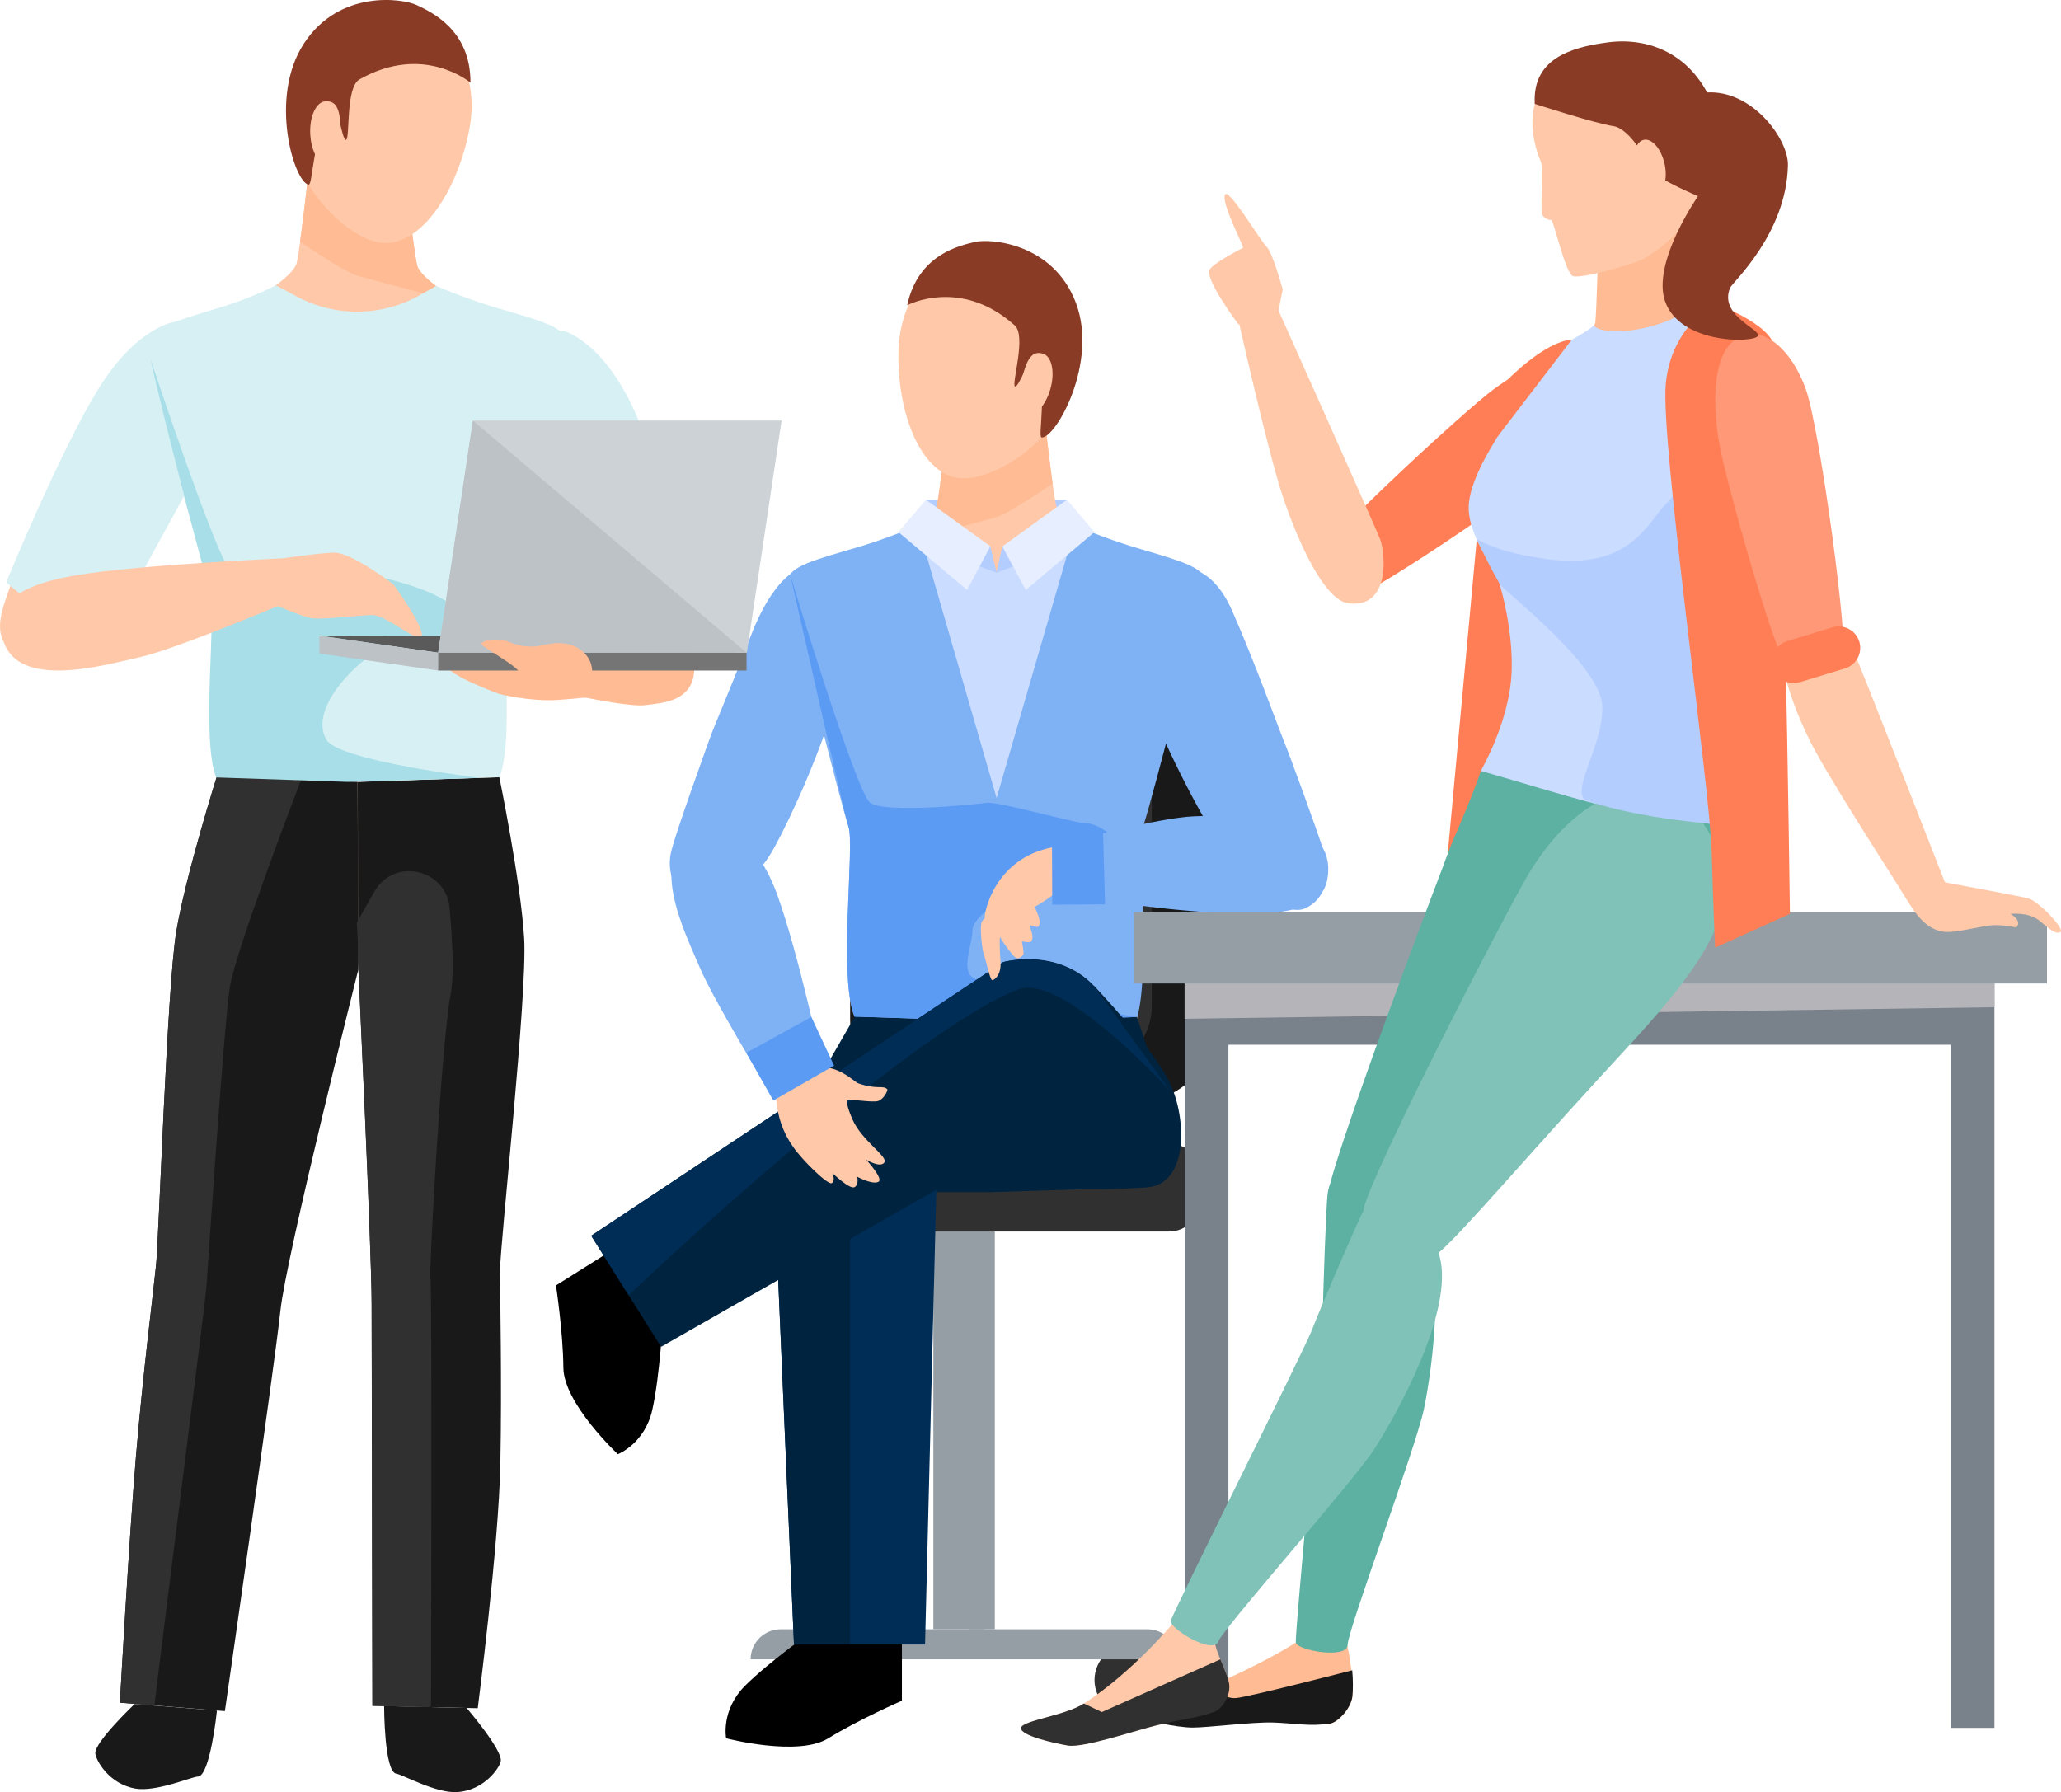 <?xml version="1.0" encoding="UTF-8"?>
<svg xmlns="http://www.w3.org/2000/svg" viewBox="0 0 342.75 298.08">
  <defs>
    <style>
      .cls-1 {
        fill: #00233f;
      }

      .cls-2 {
        fill: #002d56;
      }

      .cls-3 {
        fill: #e6eeff;
      }

      .cls-4 {
        fill: #ffc9a9;
      }

      .cls-5 {
        fill: #ffbb93;
      }

      .cls-6 {
        fill: #ff9877;
      }

      .cls-7 {
        fill: #ff7e55;
      }

      .cls-8 {
        fill: #7fb1f5;
      }

      .cls-9 {
        fill: #80c2b7;
      }

      .cls-10 {
        fill: #b4cdff;
      }

      .cls-11 {
        fill: #303030;
      }

      .cls-12 {
        fill: #d7f0f4;
      }

      .cls-13 {
        fill: #bdc2c7;
      }

      .cls-14 {
        fill: #ccd2d5;
      }

      .cls-15 {
        fill: #cadcff;
      }

      .cls-16 {
        fill: #a7dee7;
      }

      .cls-17 {
        fill: #191919;
      }

      .cls-18, .cls-19 {
        fill: #959ea5;
      }

      .cls-20 {
        fill: #893b26;
      }

      .cls-21 {
        fill: #5b9bf3;
      }

      .cls-22 {
        fill: #5a5a5a;
      }

      .cls-23 {
        fill: #79818a;
      }

      .cls-24 {
        fill: #5cb1a2;
      }

      .cls-25 {
        fill: #757575;
      }

      .cls-26 {
        fill: #b5b5b9;
        mix-blend-mode: multiply;
      }

      .cls-19 {
        mix-blend-mode: soft-light;
      }

      .cls-27 {
        isolation: isolate;
      }
    </style>
  </defs>
  <g class="cls-27">
    <g id="Layer_2" data-name="Layer 2">
      <g id="design">
        <g>
          <g>
            <g>
              <g>
                <rect class="cls-18" x="155.22" y="198.35" width="10.22" height="72.64"/>
                <circle class="cls-11" cx="134.06" cy="279.43" r="5.95"/>
                <circle class="cls-11" cx="187.97" cy="279.43" r="5.95"/>
                <path class="cls-18" d="M195.83,275.99H124.83c0-2.76,2.24-5,5-5h60.99c2.76,0,5,2.24,5,5h0Z"/>
                <rect class="cls-19" x="161.23" y="204.68" width="2.57" height="66.31"/>
              </g>
              <path class="cls-11" d="M126.23,190.18h68.2c2.8,0,5.08,2.28,5.08,5.08v4.5c0,2.8-2.28,5.08-5.08,5.08H126.23c-2.8,0-5.08-2.28-5.08-5.08v-4.5c0-2.8,2.28-5.08,5.08-5.08Z"/>
              <g>
                <path class="cls-17" d="M155.24,183.44h33.26c7.63,0,13.88-6.24,13.88-13.88v-45.96c0-16.78-13.73-30.5-30.5-30.5h0c-16.78,0-30.5,13.73-30.5,30.5v45.96c0,7.63,6.24,13.88,13.88,13.88Z"/>
                <path class="cls-11" d="M154.81,178.13h25.92c5.95,0,10.81-4.87,10.81-10.81v-45.13c0-13.07-10.7-23.77-23.77-23.77h0c-13.07,0-23.77,10.7-23.77,23.77v45.13c0,5.95,4.87,10.81,10.81,10.81Z"/>
              </g>
            </g>
            <g>
              <rect class="cls-10" x="153.99" y="83.12" width="23.47" height="8.18"/>
              <path d="M149.99,272.12l-14.07-1.41s-7.86,5.53-11.97,9.63c-4.12,4.09-3.19,8.78-3.19,8.78,0,0,11.94,3.13,16.99,0,5.06-3.12,12.24-6.25,12.24-6.25v-10.75Z"/>
              <path class="cls-4" d="M188.98,134.33c4.17-12.82,14.97-34.81,8.65-38.64-8.24-4.99-31.96-8.05-31.96-8.05v.41s-23.92,2-32.16,6.99c-6.32,3.83,4.68,26.87,8.86,39.69,1,3.08,.89,16.87,.51,29.11-.09,3.02-2.54,16.9-2.13,22.63,.12,1.71,19.59,6.45,25.02,6.72h0c5.43-.27,24.71-5.42,24.83-7.13,.42-5.74-2.03-19.62-2.13-22.63-.38-12.23-.49-26.03,.51-29.11Z"/>
              <path class="cls-8" d="M137.2,94.37c-4.5-1.8-9.13,2.98-12.35,11.42-3.22,8.44-6.04,14.83-6.82,17.04-.81,2.29-5.42,14.97-6.37,18.66-.95,3.68,.66,7.64,4.26,9.01,3.01,1.15,8.72-2.83,12.19-8.4,3.47-5.57,21.19-42.9,9.09-47.73Z"/>
              <path class="cls-4" d="M175.59,83.85c-.54-2.44-1.9-14.52-1.9-14.52h-8.01v.41h-8.01s-1.36,12.08-1.9,14.52c-.54,2.44-7.13,6.13-7.13,6.13h17.04v-.41h17.04s-6.59-3.69-7.13-6.13Z"/>
              <path class="cls-5" d="M175.05,80.44c-.51-3.7-1.12-8.97-1.3-10.6l-.52-.51h-7.55v.41h-8.01s-1.36,12.08-1.9,14.52c-.54,2.44-7.13,6.13-7.13,6.13h.81c7.6-2.03,15.17-4.05,16.18-4.34,2.13-.61,9.42-5.6,9.42-5.6h0Z"/>
              <polygon class="cls-1" points="142.31 168.82 130.45 189.4 129.76 198.29 164.73 198.29 190.89 197.47 195.69 189.39 188.98 168.82 142.31 168.82"/>
              <path class="cls-2" d="M128.48,191.29l3.56,82.23h21.8l2.04-82.23s-3.24-10.98-14.52-10.98c-9.68,0-12.87,10.98-12.87,10.98Z"/>
              <path class="cls-1" d="M141.37,180.31h-.02c-9.68,0-12.87,10.98-12.87,10.98l3.56,82.23h9.33v-93.21Z"/>
              <path class="cls-8" d="M191.21,95.53c4.36-2.01,9.97-2.42,13.72,6.1,3.75,8.52,7.74,19.6,8.66,21.83,.95,2.31,5.39,14.48,6.58,18.21,1.19,3.73,.36,7.88-3.13,9.42-2.92,1.29-8.86-2.57-12.68-8.14-3.82-5.57-24.87-42.04-13.15-47.43Z"/>
              <path class="cls-15" d="M199.46,96c-.9-1.86-6.77-3.23-12.03-4.87-4.64-1.44-8.79-3.27-8.79-3.27l-12.89,7.36-12.87-7.4s-4.16,1.82-8.8,3.25c-5.27,1.62-11.14,2.98-12.05,4.84-.92,1.88,8.47,38.06,9.52,41.14,1.05,3.08-1.69,24.6,.99,31.04l23.08,.75h0s.04,0,.04,0h0s23.08-.68,23.08-.68c2.12-7.38-.01-28.36,1.05-31.44,1.06-3.07,10.59-38.82,9.67-40.7Z"/>
              <polygon class="cls-10" points="164.7 90.86 165.75 95.27 157.85 92.29 162.41 90.14 164.7 90.86"/>
              <path class="cls-8" d="M200.07,95.72c-.91-1.89-6.89-3.29-12.25-4.96-4.72-1.47-8.95-3.33-8.95-3.33l-13.13,45.31-13.1-45.35s-4.23,1.85-8.96,3.31c-5.36,1.65-11.35,3.03-12.27,4.92-.93,1.92,8.62,38.74,9.69,41.88,1.07,3.13-1.72,25.04,1,31.59l23.49,.77h0s.05,0,.05,0h0s23.49-.7,23.49-.7c2.16-7.51-.01-28.87,1.07-32,1.08-3.13,10.78-39.52,9.85-41.44Z"/>
              <path class="cls-21" d="M169.5,166.72c-2.26-1.42-5.64-2.83-7.7-4.11-2.05-1.27-.05-5.65-.08-7.91-.02-2.26,6.25-6.48,10.48-8.03,4.24-1.55,11.58-.97,13.28-3.93,1.7-2.96-2.81-5.79-4.79-5.8-1.98,0-14.68-3.69-16.65-3.41-1.98,.28-16.94,1.81-19.34-.03s-13.28-37.89-13.28-37.89c2.66,11.6,9.01,39.89,9.69,41.88,1.07,3.13-1.72,25.04,1,31.59l23.49,.77h0s.05,0,.05,0h0s23.49-.7,23.49-.7c0,0-5.11-.73-7.23-1.37-2.12-.64-10.17,.34-12.42-1.07Z"/>
              <polygon class="cls-10" points="166.69 90.88 165.68 95.27 173.58 92.29 169.02 90.14 166.69 90.88"/>
              <polygon class="cls-3" points="149.41 88.5 153.99 83.12 164.7 90.86 160.83 98.14 149.41 88.5"/>
              <path class="cls-1" d="M181.98,164.04s10.09,10.45,12.77,16.52c2.69,6.07,2.65,16.4-3.87,16.9-6.52,.5-11.89,.5-13.29-.32-1.4-.82-12.38-19.61-12.26-21.95,.12-2.34,12.28-12.97,16.65-11.15Z"/>
              <path d="M101.56,208.07l8.69,11.16s-.5,9.6-1.77,15.26c-1.27,5.66-5.73,7.38-5.73,7.38,0,0-9.01-8.44-9.06-14.39-.05-5.94-1.23-13.68-1.23-13.68l9.1-5.72Z"/>
              <path class="cls-1" d="M181.43,183.22l-71.49,40.79-11.62-18.47,68.51-45.52s11.02-3.1,17.03,6.45c5.16,8.19-2.43,16.75-2.43,16.75Z"/>
              <path class="cls-2" d="M194.64,181.5c-.36-.52-12.05-16.66-12.44-17.1-6.17-6.9-15.37-4.38-15.37-4.38l-68.51,45.52,6.22,9.88s45.68-43.41,64.77-50.85c7.38-2.88,25.33,16.93,25.33,16.93Z"/>
              <polygon class="cls-3" points="182.01 88.5 177.44 83.12 166.69 90.88 170.59 98.14 182.01 88.5"/>
              <path class="cls-4" d="M149.43,58.07c-.35,10.21,3.53,20.68,10.04,21.45,6.22,.74,18.28-7.56,19.48-17.71,1.2-10.14-3.9-19.08-13.17-20.43-7.8-1.14-15.99,6.18-16.34,16.69Z"/>
              <path class="cls-20" d="M150.87,50.77s8.88-4.72,17.89,3.36c1.94,1.74-.48,9.45,0,10.11,.53,.71,2.88-5.98,3.23-5.15,2.48,6.02,.47,13.64,1.25,13.67,2.37,.11,9.46-12.49,5.67-22.43-3.79-9.95-14.27-10.69-16.77-10.09-2.5,.6-9.46,2.05-11.27,10.54Z"/>
              <path class="cls-4" d="M170.21,62.02c-.79,2.82-1.11,6.61,.37,7.02s3.32-1.54,4.11-4.36c.79-2.82,.22-5.44-1.26-5.86s-2.43,.38-3.22,3.2Z"/>
              <path class="cls-8" d="M116.7,138.43c3.78-1.13,9.05,.65,12.6,10.51,3.55,9.86,7.48,28.37,7.48,28.37l-9.01,3.96s-9.28-15.21-11.45-20.47c-2.18-5.26-9.51-19.42,.39-22.37Z"/>
              <path class="cls-4" d="M128.56,179.62s.42,2.21,.51,3.21c.28,3,1.12,5.5,2.85,7.96,1.58,2.26,5.72,6.3,6.38,6,.66-.3,.18-1.63,.18-1.63,0,0,2.83,2.71,3.62,2.3,.79-.4,.45-1.74,.45-1.74,0,0,2.52,1.38,3.53,.85,.93-.48-2.03-3.68-2.03-3.68,0,0,2.39,1.46,3.04,.43,.6-.95-3.74-3.57-5.31-7.11-.58-1.32-1.15-2.94-.8-3.21,.34-.27,4.1,.44,5.07,.12,.97-.32,1.65-1.79,1.5-1.96-.69-.71-1.73,.12-4.81-.97-.68-.24-3.46-3.29-7.39-2.66-2.52,.4-6.79,2.07-6.79,2.07Z"/>
              <polygon class="cls-21" points="124.12 175.11 134.93 169.15 138.71 177.24 128.6 183.05 124.12 175.11"/>
              <path class="cls-8" d="M220.88,145.08c-.22,3.9-2.56,6.97-13.63,6.92-11.07-.05-28.66-2.88-28.66-2.88l.18-9.29s13.84-3.83,19.85-4.06c6.01-.24,22.84-.9,22.26,9.31Z"/>
              <path class="cls-4" d="M174.95,140.95c-9.62,1.89-11.31,10.97-11.18,11.69,.13,.73,2.04,1.46,3.85,.55,1.81-.9,9.5-4.63,9.6-6.94,.1-2.31-.52-5.65-2.26-5.31Z"/>
              <path class="cls-4" d="M173.37,143.24s-2.32,1.36-4.78,3.77c-.26,.25-.81,.5-1.07,.75-.21,.21-.47,.73-.67,.93-.19,.19-.47,.25-.65,.43-.25,.24-.34,.79-.57,1.02-.2,.2-.67,.49-.87,.66-.79,.67-.3,1.18-.52,1.41-.69,.71-.88,.94-.96,1.1-.41,.81,.07,4.81,.33,5.41,.27,.6,1.01,4.3,1.4,4.31,.39,0,1.53-.93,1.38-2.99-.15-2.06-.2-4.56-.04-4.13,.16,.43,1.65,2.54,2.42,3.27,.49,.47,1.1,.04,1.4-.44,.18-.28-.23-2.16-.23-2.16,0,0,1.36,.26,1.53,.03,.61-.81-.13-2.1-.23-2.59-.09-.41,1.27,.42,1.5,.04,.84-1.42-1.95-4.32-.58-5.25,.69-.47,2.49-3.55,1.2-5.57Z"/>
              <polygon class="cls-21" points="183.44 138.42 183.77 150.41 174.99 150.47 174.95 139.35 183.44 138.42"/>
            </g>
          </g>
          <g>
            <path class="cls-4" d="M36.14,94.57c-4.2-12.92-15.05-35.08-8.72-38.94,8.25-5.04,32-8.16,32-8.16v.41s23.97,1.98,32.23,7c6.34,3.85-4.65,27.1-8.81,40.04-1,3.1-.87,17.02-.47,29.35,.1,3.04,2.57,17.03,2.17,22.82-.12,1.73-19.51,12.44-24.95,12.73v-.41c-5.44-.27-24.86-10.92-24.99-12.65-.43-5.78,2.01-19.78,2.1-22.82,.36-12.34,.45-26.25-.55-29.35Z"/>
            <path class="cls-4" d="M33.16,54.5c4.4,2.14,5.06,10.11,.74,18.13-4.32,8.02-8.15,13.01-9.33,15.07-1.22,2.12-7.34,14.94-9.52,18.09-2.18,3.16-6.94,5.96-10.36,4.11-2.86-1.54-6.04-2.86-4.08-9.18,1.96-6.32,18.65-52.98,32.55-46.23Z"/>
            <path class="cls-4" d="M49.37,43.64c.54-2.46,1.89-14.64,1.89-14.64h8.07s0,.4,0,.4h8.07s1.39,12.16,1.94,14.63c.55,2.46,7.2,6.17,7.2,6.17l-17.18,.03v-.41s-17.18,.03-17.18,.03c0,0,6.64-3.73,7.18-6.19Z"/>
            <path class="cls-5" d="M49.91,40.21c.51-3.73,1.11-9.04,1.3-10.69l.52-.51h7.61s0,.4,0,.4h8.07s1.39,12.16,1.94,14.63c.55,2.46,7.2,6.17,7.2,6.17h-.81c-7.67-2.03-15.3-4.06-16.32-4.35-2.14-.61-9.5-5.64-9.5-5.64h0Z"/>
            <path class="cls-4" d="M72.36,133.51c9.85-.05,13.69,6.82,13.45,27.89-.24,21.07-3.35,43.93-4.71,47.21-1.36,3.29-15.32,3.38-16.7,1.46-1.37-1.91-4.86-45.63-4.87-52.47-.01-6.84,2.09-24.05,12.83-24.1Z"/>
            <path class="cls-4" d="M70.69,202.47h4.12c3.51,0,6.35,2.85,6.35,6.35v10.28c0,3.51-2.85,6.35-6.35,6.35h-4.12c-3.51,0-6.35-2.85-6.35-6.35v-10.28c0-3.51,2.85-6.35,6.35-6.35Z" transform="translate(150.97 426) rotate(178.53)"/>
            <path class="cls-4" d="M73.16,212.59c3.01,0,10.4,.98,10.02,20.63-.38,19.65-8.69,46.56-8.69,46.56h-7.12s-3.53-36.35-3.55-43.33c-.06-15.87-.17-23.85,9.34-23.86Z"/>
            <path class="cls-4" d="M46.37,133.68c-9.79-1.06-14.32,5.38-16.25,26.36-1.93,20.99-2.83,44.04-1.82,47.45,1.02,3.41,14.9,4.94,16.46,3.17,1.56-1.76,11.17-44.88,11.89-51.69,.71-6.8,.39-24.14-10.28-25.29Z"/>
            <path class="cls-4" d="M33.95,202.18h4.15c3.5,0,6.35,2.84,6.35,6.35v10.31c0,3.49-2.84,6.33-6.33,6.33h-4.12c-3.52,0-6.38-2.86-6.38-6.38v-10.28c0-3.49,2.84-6.33,6.33-6.33Z" transform="translate(27.71 -2.86) rotate(7.37)"/>
            <path class="cls-4" d="M35.78,212.26c-2.99-.31-10.45-.1-12.09,19.49-1.64,19.58,1.58,47.21,1.58,47.21l7.08,.74s9.52-35.81,10.27-42.75c1.7-15.78,2.63-23.7-6.83-24.69Z"/>
            <path class="cls-4" d="M89.08,55.25c-4.65,1.52-6.38,9.34-3.18,17.87,3.2,8.53,6.32,13.99,7.21,16.19,.92,2.27,5.25,15.79,6.99,19.21,1.74,3.42,6.08,6.84,9.71,5.47,3.04-1.14,6.37-2.02,5.28-8.54-1.09-6.52-11.33-55.01-26.01-50.2Z"/>
            <path class="cls-17" d="M83.04,129.27s3.57,17.35,4.13,26.79c.56,9.44-4,50.72-4.01,55.26,0,4.54,.32,18.5,.05,32.18-.27,13.68-3.76,40.62-3.76,40.62l-17.51-.41s-.11-57.85-.13-66.94c-.01-9.09-2.27-56.98-2.27-56.98l-.04-29.76,23.55-.77Z"/>
            <path class="cls-12" d="M25.07,55.88c1.08-1.8,6.9-3.29,12.26-4.96,4.72-1.47,8.53-3.46,8.53-3.46l2.98,1.58c6.55,3.74,14.59,3.73,21.13-.03l2.55-1.46s4.23,1.85,8.96,3.31c5.36,1.65,11.35,3.03,12.27,4.92,.93,1.92-8.62,38.76-9.7,41.89-1.07,3.13,1.72,25.05-1,31.61l-23.5,.77h0s-.05,0-.05,0h0s-23.5-.7-23.5-.7c-2.16-7.51,.01-28.88-1.07-32.01-1.08-3.13-11.66-38.44-9.85-41.45Z"/>
            <path class="cls-17" d="M36.18,128.78s-5.33,16.89-6.87,26.23c-1.53,9.33-2.89,50.86-3.35,55.38-.46,4.52-2.22,18.37-3.36,32.01-1.14,13.64-2.66,40.8-2.66,40.8l17.46,1.4s8.28-57.54,9.23-66.58c.95-9.04,12.95-56.72,12.95-56.72l-.11-31.26-23.3-1.25Z"/>
            <path class="cls-17" d="M77.61,284.09s5.99,6.99,5.67,8.84c-.18,1.05-2.7,4.86-7.29,5.14-3.49,.21-9.17-2.97-10.06-3.06-2.05-.21-2.05-11.25-2.05-11.25l13.72,.32Z"/>
            <path class="cls-17" d="M22.4,283.41s-6.68,6.34-6.55,8.21c.07,1.06,2.19,5.11,6.72,5.87,3.45,.57,9.43-2.01,10.32-2,2.06,0,3.19-10.98,3.19-10.98l-13.69-1.09Z"/>
            <path class="cls-11" d="M38.23,164.17c-.99,6.18-3.75,47.75-3.92,50.11-.16,2.3-8.35,66.42-8.62,69.38l-5.75-.46s1.52-27.16,2.66-40.8c1.14-13.64,2.9-27.49,3.36-32.01,.46-4.52,1.82-46.05,3.35-55.38,1.53-9.33,6.86-26.23,6.86-26.23l13.88,.98s-10.85,28.22-11.83,34.41Z"/>
            <path class="cls-11" d="M62.27,148.29c3.25-5.73,11.94-3.8,12.5,2.76,.58,6.74,.73,11.41,.14,14.52-1.48,7.82-3.6,46.02-3.32,47.02,.28,1,.09,71.16,.09,71.16l-.31,.19-9.44-.22s-.11-57.85-.13-66.94c-.01-9.09-2.27-56.98-2.27-56.98v-2.6s-.19-3.75-.19-3.75l2.92-5.16Z"/>
            <path class="cls-12" d="M93.67,55.01s6.14,1.46,11.41,12.41c5.27,10.96,9.89,33.63,9.89,33.63,0,0-3.18,2.75-9.27,4.58-6.09,1.84-8.72,1.35-8.72,1.35l-7.93-23.32s-2.96-27.87,4.61-28.65Z"/>
            <path class="cls-12" d="M29,53.55s-6.26,.8-12.65,11.15C9.96,75.05,1.05,96.81,1.05,96.81c0,0,2.83,3.06,8.7,5.52,5.86,2.46,8.69,2.4,8.69,2.4l12.15-22.2s5.86-27.4-1.58-28.98Z"/>
            <g>
              <path class="cls-4" d="M78.09,21.29c-1.86,10.2-7.97,19.74-14.59,19.1-6.32-.62-16.48-11.45-15.48-21.77,1-10.32,7.99-18.07,17.48-17.41,7.98,.56,14.51,9.58,12.59,20.08Z"/>
              <path class="cls-20" d="M78.24,13.75s-7.78-6.6-18.46-.54c-2.3,1.31-1.56,9.47-2.19,10.02-.67,.59-1.56-6.56-2.08-5.8-3.76,5.44-3.41,13.42-4.2,13.28-2.38-.41-6.68-14.43-.77-23.47C56.45-1.8,67-.27,69.35,.87c2.34,1.13,8.93,4.07,8.89,12.89Z"/>
              <path class="cls-4" d="M56.62,20.71c.17,2.97-.33,6.79-1.89,6.88-1.56,.09-2.96-2.24-3.13-5.21-.17-2.97,.96-5.44,2.52-5.53,1.56-.09,2.33,.9,2.5,3.86Z"/>
            </g>
            <path class="cls-16" d="M54.3,123.07c-3.22-5.35,5.75-13.9,9.7-15.4,3.95-1.49,11.34-.7,12.37-3.8,1.86-5.6-18.15-9.17-19.99-8.9-1.84,.27-15.79,1.75-18.03-.03-2.23-1.78-13.31-35.16-13.31-35.16,2.48,11.21,9.33,37.09,9.97,39.01,1,3.03-1.6,24.19,.94,30.52l21.89,.74h0s.04,0,.04,0h0s21.9-.67,21.9-.67c0,0-23.37-2.81-25.49-6.33Z"/>
            <path class="cls-5" d="M114.72,107.04c-1.21-3.79-3.08-6.57-7.94-5.31-4.86,1.26-15.17,7.39-15.17,7.39l1.96,6.13s11.08,2.46,13.79,2.03c2.71-.43,10.52-.33,7.35-10.24Z"/>
            <path class="cls-4" d="M.25,105.06c-.47-3.95,1.22-7.45,12.2-9.34,10.98-1.89,37.01-2.97,37.01-2.97l.76,6.39s-20.9,8.84-26.82,10.13c-5.92,1.29-21.92,6.13-23.15-4.21Z"/>
            <path class="cls-4" d="M44.23,99.96s5.78,2.59,7.63,2.87c1.85,.28,8.57-.57,10.07-.53,2.49,.07,7.95,5.04,8.22,3.38,.27-1.65-4.71-8.46-4.71-8.46,0,0-7-5.41-9.95-5.3-2.95,.11-8.4,.94-8.4,.94l-2.85,7.1Z"/>
            <path class="cls-5" d="M102.39,108.14s-6.18-1.4-8.04-1.31c-1.86,.09-8.29,2.25-9.77,2.5-2.45,.42-10.35-.38-10.29,1.29,.06,1.67,8.74,4.8,8.74,4.8,0,0,5.09,1.3,9.69,1,2.95-.19,8.26-.76,8.26-.76l1.4-7.52Z"/>
            <g>
              <polygon class="cls-22" points="53.12 105.73 97.1 105.86 122.87 108.56 72.86 108.56 53.12 105.73"/>
              <polygon class="cls-14" points="72.86 108.56 124.2 108.56 129.98 69.95 78.64 69.95 72.86 108.56"/>
              <polygon class="cls-13" points="72.86 111.53 53.12 108.7 53.12 105.73 72.86 108.56 72.86 111.53"/>
              <rect class="cls-25" x="72.86" y="108.56" width="51.29" height="2.96" transform="translate(197.01 220.09) rotate(180)"/>
              <polygon class="cls-13" points="78.64 69.95 124.15 108.56 72.86 108.56 78.64 69.95"/>
            </g>
            <path class="cls-5" d="M92.01,114.44s-5.54-1.56-5.7-2.6c-.16-1.03-5.95-4.07-6.18-4.69-.24-.63,2.59-1.18,4.68-.32,2.09,.86,3.41,.68,4.2,.69,.78,.02,4.06-1.27,6.69,.04,2.63,1.31,2.85,3.55,2.77,4.47-.08,.92-4.75,3.94-6.46,2.41Z"/>
          </g>
          <g>
            <rect class="cls-23" x="134.52" y="216.98" width="132.27" height="7.27" transform="translate(-19.96 421.28) rotate(-90)"/>
            <rect class="cls-23" x="261.91" y="217.62" width="132.27" height="7.27" transform="translate(106.79 549.3) rotate(-90)"/>
            <rect class="cls-23" x="198.48" y="154.49" width="131.63" height="19.28"/>
            <polygon class="cls-26" points="331.68 167.53 197 169.45 197 163.05 331.68 163.12 331.68 167.53"/>
            <rect class="cls-18" x="188.52" y="151.64" width="151.9" height="11.94"/>
          </g>
          <g>
            <polygon class="cls-7" points="245.59 89.71 239.87 151.64 254.84 151.99 261.38 81.03 245.59 89.71"/>
            <path class="cls-7" d="M265.95,59.9c3.36,2.65,1.92,8.58-2.95,13.65-4.86,5.07-35.59,25.85-37.85,25.66-2.26-.19-7.05-3.52-5.85-6.56,1.2-3.03,24.36-24.42,29.08-27.89,4.72-3.47,13.18-8.31,17.56-4.86Z"/>
            <path class="cls-4" d="M224.28,100.36c-4.11-.5-8.53-10.52-11-17.93-2.47-7.41-7.57-30.24-7.57-30.24l6.37-1.75s16.67,37.23,17.46,39.3c.79,2.07,1.82,11.48-5.27,10.62Z"/>
            <path class="cls-24" d="M286.08,137.1c.87,3.94,1.04,8.82,.83,11.65-.71,9.6-33.15,12.46-34.22,12.21-1.07-.25-11.67-11.68-12.75-15.13-.61-1.95,3.64-9.64,6.33-17.62,13.8,3.18,26.01,5.71,39.82,8.89Z"/>
            <path class="cls-5" d="M223.43,271.91c1.15,2.43,1.69,8.58,1.47,10.28-.26,2.05-2.45,4.27-3.66,4.47-3.31,.54-6.29-.52-9.76-.63-3.47-.11-9.96,1.38-14.79,1.06-2.11-.14-6.97-.95-6.6-2.13,.37-1.19,7-2.82,10.49-4.25,9-3.67,14.93-7.51,14.93-7.51,0,0,7.73-1.7,7.92-1.28Z"/>
            <path class="cls-24" d="M258.88,138.98c5.2,6.18,9.49,18.96-.08,31.82-9.08,12.2-22.26,33.83-23.89,34.26-1.63,.43-12.9-4.28-14.01-6.04-1.11-1.76,19.66-56.72,20.9-59.58,2.25-5.21,11.16-7.51,17.08-.47Z"/>
            <path class="cls-24" d="M235.34,200.5c5.65,7.53,2.82,27.47,1.45,33.92-1.36,6.46-12.68,36.76-12.68,39.17,0,2.41-8.4,.93-8.61-.39s4.49-50.05,4.48-53.57c-.02-3.52,.58-19.48,.8-21.03,1.12-7.98,11.32-2.4,14.55,1.9Z"/>
            <path class="cls-5" d="M267.58,60.39c-2.88-.15-2.65-3.49-2.52-6.28,.12-.12,.2-.24,.22-.33,.24-1.27,.67-17.74,.67-17.74l17.11-5.35s-1.84,16.68-1.15,19.78c-4.35,4.48-8.02,10.25-14.32,9.92Z"/>
            <path class="cls-15" d="M251.17,114.18c1.13-8.08-2.01-18.78-2.91-19.93-.9-1.14-4.2-6.09-4.01-10.11,.28-5.85,6.6-13.66,7.06-15.66s-.15-4.92,.92-6.16c1.98-2.29,11.32-6.59,12.83-8.21,1.49,2.12,12.49,.83,16.84-3.64,.05,.22,.11,.39,.19,.46,3.56,3.27,14.38,6.65,16.64,12.16,2.75,6.68-12.13,22.04-12.93,45.24-.24,7.01-.15,19.71,.29,28.78-14.15-.68-25.96-4.96-39.82-8.89,3.48-6.46,4.53-11.36,4.91-14.03Z"/>
            <path class="cls-9" d="M286.52,144.3c2.81,10.7-9.93,23.38-20.75,35.2-14.59,15.93-25.82,29.25-27.49,29.46-1.67,.21-10.67-5.4-11.54-7.29-.87-1.89,19.12-41.2,26.46-54.56,11.12-20.26,28.62-20.73,33.32-2.81Z"/>
            <path class="cls-4" d="M201.97,272.87c.28,2.27,2.37,5.74,2.48,7.45,.13,2.06-1.36,3.98-2.51,4.4-3.15,1.14-4.34,.96-9.65,2.26-3.38,.83-12.14,3.78-14.67,3.35-2.53-.43-7.95-1.69-7.81-2.93,.14-1.23,7.29-2.02,10.46-4.06,8.17-5.26,14.96-13.53,14.96-13.53,0,0,6.68,2.6,6.74,3.05Z"/>
            <path class="cls-9" d="M239.39,208.89c2.56,9.06-7.26,26.64-10.86,32.17-3.6,5.53-25.06,29.73-25.93,31.97-.87,2.25-8.17-2.16-7.89-3.47,.29-1.31,22.22-45.07,23.47-48.36,1.25-3.29,7.58-17.99,8.34-19.36,3.92-7.04,11.4,1.86,12.87,7.04Z"/>
            <path class="cls-17" d="M224.88,277.81c.15,1.67,.14,3.38,.02,4.38-.26,2.05-2.45,4.27-3.66,4.47-3.31,.54-6.04-.05-9.51-.16-3.47-.11-10.83,.84-13.4,.84-2.52,0-9.27-1.24-8.9-2.42,.37-1.19,7.66-2.78,11.15-4.21,0,0,3.04,1.82,4.89,1.73,1.84-.09,19.24-4.58,19.41-4.63Z"/>
            <path class="cls-4" d="M257.08,13.74c3.73-4.46,15.65-9.58,22.64-1.98,6.99,7.6,5.29,16.16,2.6,21.65-2.1,4.29-4.32,6.79-8.97,9.65-.95,.58-9.83,3.3-11.71,2.89-1.29-.28-3.3-9.46-3.66-9.37s-1.43-.35-1.57-1.1c-.2-1.09,.19-7.91-.15-8.58-.34-.67-3.46-8.06,.82-13.17Z"/>
            <path class="cls-11" d="M202.95,275.99c.67,1.65,1.43,3.31,1.49,4.33,.13,2.06-1.36,3.98-2.51,4.4-3.15,1.14-4.34,.96-9.65,2.26-3.38,.83-12.14,3.77-14.67,3.35-2.53-.43-7.95-1.69-7.81-2.93,.14-1.23,7.29-2.02,10.46-4.06l2.98,1.42,19.71-8.77Z"/>
            <path class="cls-20" d="M255.24,17.28s10.17,3.29,13.03,3.69c2.86,.4,5.77,6.01,6.49,7.39,.72,1.38,7.87,4.37,7.87,4.37,0,0,5.79-6.18,2.35-15-3.44-8.82-10.8-11.55-17.51-10.69-6.7,.86-12.63,2.97-12.24,10.24Z"/>
            <path class="cls-10" d="M245.59,89.71c3.69,1.89,6.57,2.46,10.63,3.13,14.97,2.45,17.68-5.98,21-9.19,3.95-3.82,7.04-18.82,7.04-18.82l13.41,5.68s-10.84,21.98-11.47,33.07c-.36,6.32-.13,33.53-.13,33.53,0,0-12.46-.7-22.01-3.88-3.39-1.13,2.7-9.16,2.4-15.85-.3-6.69-15.88-18.73-16.87-20.04-.99-1.3-4.01-7.62-4.01-7.62Z"/>
            <path class="cls-4" d="M271.94,28.3c.57,2.48,2.12,4.24,3.46,3.93,1.35-.31,1.98-2.57,1.41-5.04-.57-2.48-2.12-4.24-3.46-3.93-1.35,.31-1.98,2.57-1.41,5.04Z"/>
            <path class="cls-4" d="M213.32,48.15s-1.65-6.12-2.7-7.14c-1.05-1.02-6.27-9.81-6.89-8.64-.72,1.36,3.22,8.7,2.98,8.85-.24,.15-4.29,2.13-5.47,3.51-1.18,1.38,4.68,9.17,4.68,9.17l6.12,.65,1.28-6.4Z"/>
            <path class="cls-7" d="M285.24,50.47s-7.34,3.77-8.22,13.43c-.88,9.66,7.33,67.02,7.63,77.57,.3,10.55,.59,16.14,.59,16.14l12.43-5.61s-1.14-91.96-2.96-95.33c-1.82-3.37-9.47-6.19-9.47-6.19Z"/>
            <path class="cls-7" d="M261.38,56.51l-12.43,16.24,1.81-9.63s6.15-6.33,10.63-6.62Z"/>
            <path class="cls-4" d="M308.29,108.41c.98,2,15.97,40.43,15.97,40.43l-6.53,1.69s-12.05-18.65-15.81-25.55c-3.77-6.9-7.4-17.27-4.79-20.6,4.49-5.74,10.18,2.02,11.16,4.03Z"/>
            <path class="cls-6" d="M289.38,55.98c3.87-1.83,8.54,2.1,10.92,8.71,2.38,6.61,7.33,43.38,6.16,45.31-1.18,1.94-7.08,3.35-9.27,.92-2.18-2.43-10.25-31.27-11.26-37.05-1.01-5.77-1.58-15.5,3.46-17.89Z"/>
            <path class="cls-7" d="M309.21,106.72h0c.57,1.88-.5,3.88-2.38,4.46l-7.51,2.29c-1.88,.57-3.88-.5-4.46-2.38h0c-.57-1.88,.5-3.88,2.38-4.46l7.51-2.29c1.88-.57,3.88,.5,4.46,2.38Z"/>
            <path class="cls-4" d="M316.02,147.87c1.71,2.66,3.54,6.62,7.19,7.1,2.13,.28,6.28-1.04,8.49-1.09,2.21-.05,3.51,.53,3.7,.28,.87-1.19-1.08-2.15-1.08-2.15-.02,0,2.93-.38,4.78,1.08,1.64,1.3,2.65,2.37,3.54,1.94,.89-.43-3.69-5.17-5.31-5.6-1.62-.43-15.39-2.95-15.39-2.95l-5.91,1.39Z"/>
            <path class="cls-20" d="M277.9,24.51s-.66-9.22,6.63-9.15c7.29,.07,12.89,7.96,12.81,12.1-.23,11.41-9.25,19.53-9.61,20.39-2.1,4.95,6.23,7.25,4.37,8.23-1.87,.98-12.6,.77-15.12-5.76-2.52-6.52,5.64-18.05,5.64-18.05l-4.72-7.77Z"/>
          </g>
        </g>
      </g>
    </g>
  </g>
</svg>